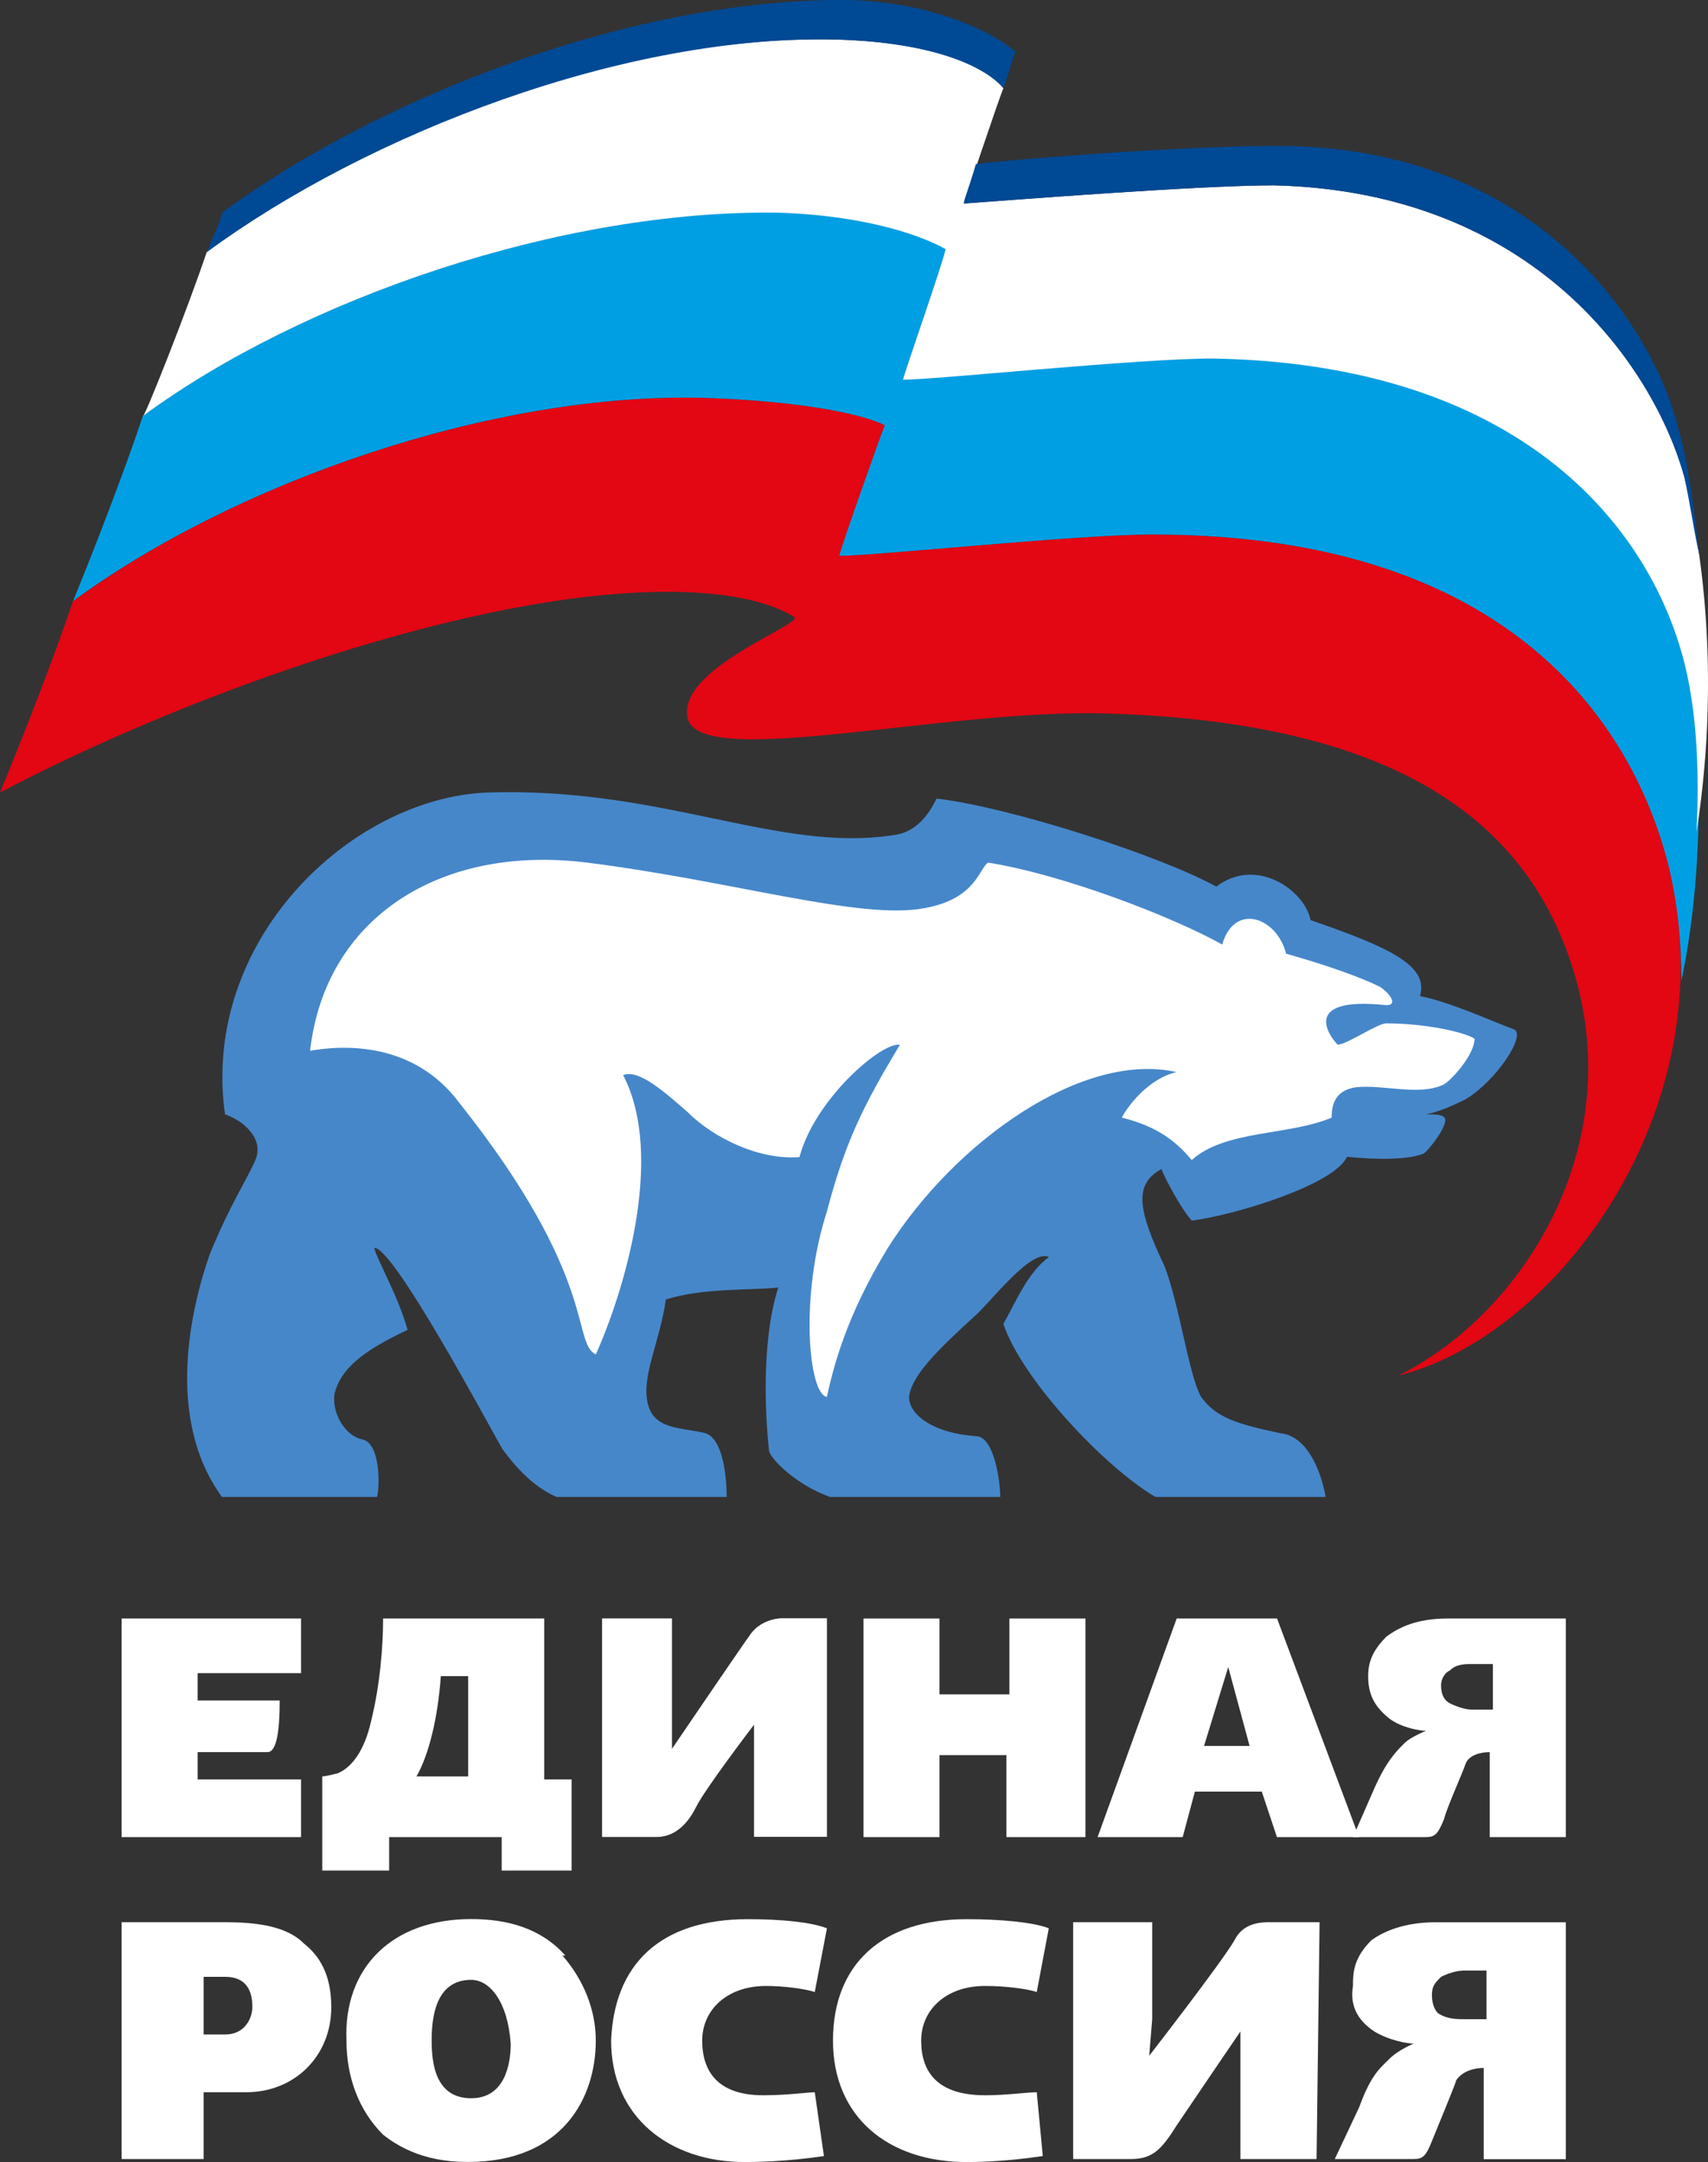 <svg width="64" height="81" viewBox="0 0 64 81" fill="none" xmlns="http://www.w3.org/2000/svg">
<rect x="0" y="0" width="64" height="81" fill="#333333" stroke="none"/>
<g clip-path="url(#clip0_69_81)">
<path d="M62.546 32.537C61.291 27.42 56.847 20.025 43.178 20.025C40.329 20.025 32.811 20.823 31.447 20.823C31.56 20.367 32.928 16.499 33.154 15.931C32.242 15.475 29.848 15.02 26.43 14.907C18.455 14.682 8.769 18.09 2.732 22.527C2.05 24.574 0.799 27.762 0 29.692C6.268 26.392 15.493 22.983 22.556 22.297C27.342 21.842 29.162 22.753 29.731 23.095C30.3 23.321 25.631 24.917 25.744 26.734C25.744 29.011 35.312 26.509 41.58 26.734C52.404 27.077 57.186 30.828 58.897 36.176C61.06 42.773 57.186 49.144 52.404 51.534C58.328 50.055 64.709 41.524 62.546 32.537Z" fill="#E30613"/>
<path d="M26.43 14.907C29.848 15.02 32.242 15.475 33.154 15.93C32.928 16.498 31.56 20.367 31.447 20.823C32.815 20.823 40.334 20.024 43.178 20.024C56.847 20.024 61.291 27.419 62.546 32.537C62.889 34.016 63.002 35.382 63.002 36.744C63.801 32.988 63.801 28.438 63.345 25.936C62.546 20.818 57.99 13.649 45.459 13.423C42.61 13.423 35.091 14.217 33.84 14.217C33.953 13.761 35.321 9.893 35.434 9.325C34.635 8.869 32.585 8.071 29.166 7.958C21.079 7.846 11.393 11.142 5.356 15.579C4.674 17.626 3.531 20.584 2.737 22.518C8.774 18.09 18.456 14.677 26.43 14.907Z" fill="#009FE3"/>
<path d="M63.115 17.865C61.977 13.771 57.534 7.174 47.735 6.944C44.885 6.944 37.71 7.512 36.116 7.625C36.229 7.282 37.371 3.873 37.597 3.301C36.911 2.39 34.861 1.596 31.442 1.484C23.355 1.258 13.782 4.897 7.744 9.447C7.062 11.494 5.351 15.818 5.351 15.588C11.389 11.151 21.075 7.85 29.162 7.968C32.58 8.08 34.63 8.878 35.43 9.334C35.317 9.902 33.949 13.771 33.836 14.226C35.091 14.226 42.609 13.432 45.454 13.432C57.985 13.658 62.541 20.827 63.341 25.945C63.567 27.194 63.684 29.128 63.567 31.175C64.253 26.851 64.14 22.072 63.115 17.865Z" fill="white"/>
<path d="M62.885 16.043C61.972 12.287 57.642 5.465 47.848 5.465C44.542 5.465 38.392 5.92 36.568 6.146C36.337 6.944 36.111 7.512 36.111 7.625C37.706 7.512 44.885 6.944 47.73 6.944C57.529 7.174 61.972 13.771 63.11 17.865C63.336 18.888 63.454 19.799 63.679 20.823C63.458 18.888 63.228 17.18 62.885 16.043ZM37.597 3.301C37.823 2.733 37.94 2.164 38.053 1.934C37.254 1.254 35.091 0.113 31.903 0C23.924 -0.113 14.355 3.531 8.318 7.968C8.205 8.423 7.975 8.878 7.749 9.447C13.786 5.01 23.468 1.254 31.442 1.484C34.748 1.596 36.798 2.39 37.597 3.301Z" fill="#004994"/>
<path d="M54.915 41.185C56.053 40.504 57.191 38.795 56.739 38.57C55.827 38.227 54.346 37.546 53.208 37.316C53.551 36.18 52.07 35.495 49.108 34.471C48.882 33.335 47.057 32.081 45.576 33.218C43.526 32.081 37.945 30.26 35.096 29.917C34.87 30.372 34.414 31.171 33.502 31.283C29.166 31.969 24.836 29.466 18.23 29.692C13.104 29.922 7.519 35.265 8.431 41.749C9.113 41.979 9.912 42.66 9.569 43.458C9.225 44.256 8.656 45.049 7.862 46.984C7.18 48.918 6.155 53.125 8.318 56.083H14.129C14.242 55.627 14.242 54.036 13.56 53.923C12.992 53.81 12.422 53.012 12.535 52.214C12.761 51.303 13.56 50.623 15.272 49.824C14.929 48.575 14.134 47.209 14.021 46.754C14.703 46.641 18.352 53.463 18.808 54.261C19.377 55.055 20.058 55.74 20.858 56.083H27.229C27.229 55.402 27.116 53.923 26.43 53.693C25.518 53.468 24.493 53.58 24.267 52.557C24.037 51.533 24.723 50.284 24.949 48.688C26.317 48.233 28.367 48.346 29.162 48.233C28.48 50.393 28.706 53.35 28.819 54.374C28.932 54.717 29.844 55.627 31.099 56.083H37.48C37.48 55.515 37.254 53.806 36.568 53.806C34.974 53.693 34.061 53.012 34.061 52.327C34.174 51.529 35.087 50.623 36.455 49.369C37.024 48.914 38.618 46.754 39.304 47.096C38.509 47.665 38.053 48.801 37.597 49.599C38.279 51.646 41.359 54.947 43.296 56.083H49.672C49.559 55.402 49.103 53.806 47.965 53.693C46.371 53.35 45.572 53.125 45.003 52.327C44.547 51.529 44.203 48.914 43.635 47.435C42.609 45.275 42.497 44.364 43.522 43.796C43.635 44.139 44.321 45.388 44.66 45.73C46.371 45.505 50.015 44.364 50.471 43.34C51.609 43.453 52.747 43.453 53.321 43.228C53.434 43.228 54.346 42.092 54.12 41.861C54.007 41.749 53.777 41.749 53.438 41.749C54.002 41.641 54.684 41.298 54.915 41.185Z" fill="#4687CA"/>
<path d="M51.948 38.34C51.605 38.34 50.467 39.138 50.123 39.138C49.78 38.795 48.755 37.316 51.948 37.659C52.404 37.659 52.061 37.204 51.722 36.978C51.04 36.636 49.785 36.18 48.191 35.729C47.847 34.363 46.254 33.795 45.797 35.387C43.973 34.363 39.873 32.772 37.024 32.316C36.68 32.546 36.568 33.682 34.63 34.025C32.237 34.48 27.455 33.001 21.986 32.316C16.518 31.635 12.188 34.363 11.619 39.368C12.87 39.143 15.493 39.026 17.2 41.303C22.443 47.899 21.413 50.289 22.325 50.744C23.35 48.467 24.944 43.35 23.35 40.279C23.919 40.053 24.831 40.847 25.744 41.645C26.769 42.669 28.48 43.467 29.957 43.35C30.526 41.19 33.032 39.026 33.718 39.143C32.35 41.42 31.668 42.782 30.982 45.397C29.957 48.585 30.3 52.223 30.982 52.336C31.212 51.312 31.663 49.378 33.262 46.763C35.768 42.782 40.555 39.368 44.086 40.166C43.061 40.396 42.262 41.42 42.036 41.871C43.404 42.213 44.086 42.782 44.655 43.462C45.91 42.326 48.299 42.551 49.898 41.871C49.898 41.415 50.011 40.847 50.81 40.734C51.835 40.622 53.203 41.077 54.115 40.622C54.458 40.396 55.253 39.485 55.253 38.917C54.914 38.678 53.429 38.34 51.948 38.34Z" fill="white"/>
<path d="M11.28 62.684H7.406V63.708H10.481C10.481 64.844 10.368 65.642 10.025 65.642H7.406V66.666H11.28V68.826H4.556V60.637H11.28V62.684Z" fill="white"/>
<path d="M16.518 62.797C16.405 64.389 16.062 65.755 15.606 66.553H17.543V62.797H16.518ZM18.799 70.079V68.826H14.581V70.079H12.075V66.553C12.075 66.553 12.188 66.553 12.644 66.44C13.213 66.21 13.669 65.529 13.899 64.506C14.242 63.14 14.355 61.661 14.355 60.637H20.392V66.666H21.418V70.079H18.799Z" fill="white"/>
<path d="M28.254 68.826V65.412V64.614C28.254 64.614 26.43 67.004 26.091 67.685C25.866 68.14 25.409 68.821 24.61 68.821H22.56V60.633H25.179V64.272V65.521C25.179 65.521 27.572 61.995 28.141 61.197C28.485 60.741 29.053 60.628 29.279 60.628H30.986V68.817H28.254V68.826Z" fill="white"/>
<path d="M35.204 63.478H37.823V60.637H40.672V68.826H37.71V65.755H35.204V68.826H32.355V60.637H35.204V63.478Z" fill="white"/>
<path d="M45.116 65.412H46.823L46.023 62.454L45.116 65.412ZM50.923 68.826H47.848L47.279 67.121H44.773L44.316 68.826H41.128L44.091 60.637H47.852L50.923 68.826Z" fill="white"/>
<path d="M55.14 62.342C54.915 62.342 54.571 62.342 54.341 62.572C54.115 62.684 53.998 62.914 53.998 63.14C53.998 63.482 54.111 63.708 54.341 63.821C54.567 63.933 54.91 64.05 55.14 64.05H55.94V62.342H55.14ZM55.822 68.826V65.642C55.479 65.642 55.023 65.755 54.91 66.098C54.797 66.44 54.228 67.689 54.111 68.145C53.885 68.713 53.768 68.826 53.429 68.826H50.697L51.496 67.004C51.952 65.98 52.296 65.638 52.634 65.299C52.86 65.074 53.434 64.844 53.434 64.844C53.203 64.844 52.521 64.731 52.065 64.389C51.496 63.933 51.266 63.478 51.266 62.797C51.266 62.342 51.379 61.886 51.948 61.318C52.404 60.975 53.086 60.637 54.228 60.637H58.672V68.826H55.822Z" fill="white"/>
<path d="M46.479 80.887V77.019V76.108C46.479 76.108 44.542 78.953 44.086 79.634C43.517 80.545 43.174 80.887 42.375 80.887H40.212V72.014H43.174V75.652L43.061 77.019C43.061 77.019 45.797 73.493 46.254 72.695C46.592 72.014 47.279 72.014 47.622 72.014H49.446L49.333 80.887H46.479Z" fill="white"/>
<path d="M54.797 73.831C54.571 73.831 54.228 73.943 53.998 74.061C53.772 74.286 53.655 74.403 53.655 74.742C53.655 75.084 53.768 75.31 53.88 75.422C54.224 75.648 54.562 75.648 54.906 75.648H55.7V73.826H54.797V73.831ZM55.596 80.887V77.474C55.253 77.474 54.802 77.587 54.571 77.929C54.459 78.272 53.889 79.634 53.659 80.206C53.434 80.775 53.316 80.887 52.977 80.887H50.015L50.927 78.953C51.383 77.699 51.727 77.474 52.065 77.131C52.408 76.789 52.977 76.563 52.977 76.563C52.747 76.563 52.065 76.45 51.496 76.108C50.814 75.652 50.584 75.084 50.697 74.403C50.697 73.948 50.697 73.38 51.379 72.699C51.835 72.356 52.634 72.018 53.772 72.018H58.672V80.892H55.596V80.887Z" fill="white"/>
<path d="M7.631 76.221H8.431C9.23 76.221 9.456 75.54 9.456 75.197C9.456 74.742 9.343 74.061 8.431 74.061H7.631V76.221ZM8.2 72.014C9.112 72.014 10.594 72.014 11.388 72.812C11.957 73.267 12.413 73.948 12.413 75.201C12.413 77.023 11.045 78.385 9.225 78.385H7.631V80.887H4.556V72.014H8.2Z" fill="white"/>
<path d="M17.656 74.174C16.288 74.174 16.175 75.653 16.175 76.451C16.175 77.249 16.288 78.61 17.656 78.61C18.907 78.61 19.137 77.357 19.137 76.563C19.024 74.972 18.343 74.174 17.656 74.174ZM21.075 73.263C21.874 74.174 22.325 75.31 22.325 76.446C22.325 78.606 21.075 80.996 17.539 80.996C16.739 80.996 15.489 80.883 14.351 79.972C13.439 79.061 12.982 77.812 12.982 76.446C12.87 73.718 14.694 71.897 17.652 71.897C19.02 71.897 20.271 72.239 21.183 73.263H21.075Z" fill="white"/>
<path d="M30.53 74.629C30.187 74.516 29.392 74.403 28.706 74.403C27.225 74.403 26.312 75.314 26.312 76.451C26.312 77.587 26.881 78.498 28.593 78.498C29.505 78.498 30.304 78.385 30.53 78.385L30.873 80.775C29.392 81 28.137 81 27.911 81C25.062 81 22.899 79.296 22.899 76.451C23.012 73.605 24.723 71.901 28.024 71.901C29.279 71.901 30.417 72.014 30.986 72.244L30.53 74.629Z" fill="white"/>
<path d="M38.848 74.629C38.505 74.516 37.71 74.403 36.911 74.403C35.429 74.403 34.517 75.314 34.517 76.451C34.517 77.587 35.086 78.498 36.911 78.498C37.71 78.498 38.505 78.385 38.848 78.385L39.074 80.775C37.593 81 36.455 81 36.224 81C33.262 81 31.212 79.296 31.212 76.451C31.212 73.605 33.036 71.901 36.224 71.901C37.48 71.901 38.73 72.014 39.299 72.244L38.848 74.629Z" fill="white"/>
</g>
<defs>
<clipPath id="clip0_69_81">
<rect width="64" height="81" fill="white"/>
</clipPath>
</defs>
</svg>
